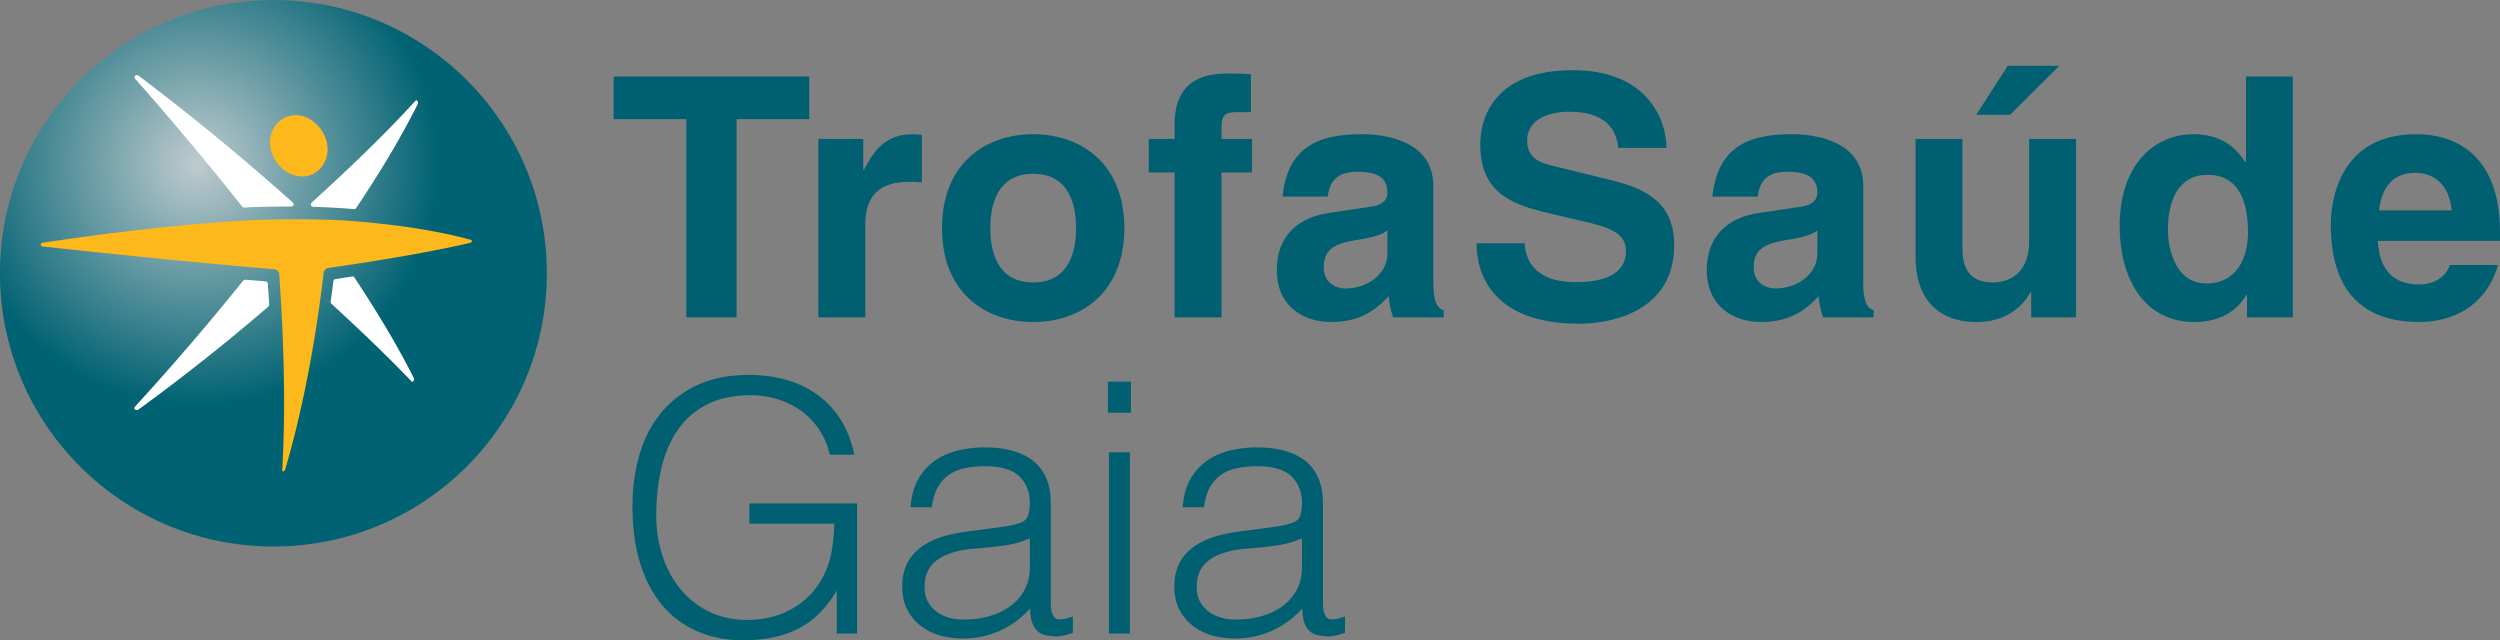 <svg width="164" height="42" viewBox="0 0 164 42" xmlns="http://www.w3.org/2000/svg">
    <rect x="0" y="0" width="164" height="42" fill="#808080" stroke="none"/>
    <defs>
        <radialGradient cx="29.995%" cy="36.005%" fx="29.995%" fy="36.005%" r="71.478%" gradientTransform="matrix(0 .999 -1 0 .66 .06)" id="2p3lbqrcha">
            <stop stop-color="#BFCBCE" offset="0%"/>
            <stop stop-color="#006272" offset="62%"/>
            <stop stop-color="#006272" offset="100%"/>
        </radialGradient>
    </defs>
    <g fill="none" fill-rule="evenodd">
        <path d="M49.156 34.354v-1.332h7.067v8.542h-1.33V38.74c-.291.49-.624.937-.999 1.343a5.491 5.491 0 0 1-1.297 1.034 6.26 6.26 0 0 1-1.697.653c-.643.154-1.37.23-2.18.23-1.04 0-2.004-.183-2.892-.55a6.185 6.185 0 0 1-2.294-1.643c-.643-.726-1.143-1.64-1.503-2.743-.36-1.102-.54-2.388-.54-3.858 0-1.21.154-2.338.46-3.387.306-1.048.776-1.959 1.41-2.732a6.676 6.676 0 0 1 2.388-1.826c.955-.444 2.084-.666 3.384-.666.872 0 1.686.107 2.444.321.757.215 1.437.54 2.042.977.604.436 1.113.98 1.525 1.63.414.65.712 1.42.896 2.308h-1.606a4.856 4.856 0 0 0-.7-1.654 4.777 4.777 0 0 0-1.182-1.229 5.346 5.346 0 0 0-1.537-.757 5.913 5.913 0 0 0-1.768-.264c-1.086 0-2.019.192-2.799.574a5.13 5.13 0 0 0-1.927 1.619c-.505.696-.876 1.531-1.113 2.503-.238.972-.356 2.04-.356 3.203 0 .919.134 1.791.401 2.617a6.673 6.673 0 0 0 1.17 2.182 5.622 5.622 0 0 0 1.883 1.493c.742.367 1.586.55 2.535.55.444 0 .902-.05 1.377-.149a5.341 5.341 0 0 0 2.616-1.389c.382-.368.711-.819.987-1.355.26-.52.439-1.063.54-1.63.098-.567.156-1.163.171-1.791h-5.576zM67.559 35.319a6.712 6.712 0 0 1-1.768.481c-.596.077-1.192.138-1.79.184-1.054.077-1.877.314-2.466.712-.589.398-.883 1.003-.883 1.814 0 .367.073.685.218.953.145.268.337.49.574.666.237.176.512.306.825.39.314.084.631.127.953.127.55 0 1.086-.07 1.606-.207.52-.138.983-.349 1.388-.632.406-.283.731-.643.975-1.079.245-.436.368-.953.368-1.55v-1.86zm-2.318-.69c.26-.03.57-.076.93-.137.36-.062.654-.145.883-.253a.73.73 0 0 0 .424-.54c.054-.252.08-.486.08-.7 0-.704-.225-1.282-.676-1.733-.452-.452-1.212-.678-2.283-.678-.475 0-.91.043-1.308.126-.398.085-.746.23-1.044.437a2.404 2.404 0 0 0-.735.826c-.19.344-.317.777-.378 1.298h-1.4c.046-.705.207-1.305.482-1.803.275-.497.631-.903 1.067-1.217a4.45 4.45 0 0 1 1.514-.689 7.426 7.426 0 0 1 1.825-.218 7.07 7.07 0 0 1 1.687.195c.526.13.986.338 1.376.62.39.284.696.662.918 1.137.221.475.332 1.056.332 1.745v6.475c0 .536.097.877.287 1.023.192.145.578.11 1.159-.104v1.08c-.107.03-.264.075-.47.137a2.13 2.13 0 0 1-.608.092c-.214 0-.421-.023-.62-.069a1.064 1.064 0 0 1-.55-.218 1.333 1.333 0 0 1-.333-.413 1.687 1.687 0 0 1-.172-.529 3.797 3.797 0 0 1-.046-.609 5.978 5.978 0 0 1-1.997 1.47c-.75.337-1.56.505-2.432.505-.52 0-1.02-.068-1.503-.206a3.642 3.642 0 0 1-1.273-.643 3.184 3.184 0 0 1-.873-1.068c-.213-.42-.32-.922-.32-1.504 0-2.02 1.384-3.214 4.153-3.582l1.904-.252zM72.744 41.564V29.67h1.378v11.895h-1.378zm-.068-14.49v-2.043h1.514v2.044h-1.514zM85.41 35.319c-.58.245-1.17.405-1.766.481-.597.077-1.193.138-1.79.184-1.056.077-1.878.314-2.466.712-.59.398-.884 1.003-.884 1.814 0 .367.073.685.218.953.146.268.336.49.574.666.237.176.512.306.826.39.313.084.63.127.952.127.55 0 1.086-.07 1.607-.207.52-.138.982-.349 1.388-.632.405-.283.73-.643.975-1.079.245-.436.366-.953.366-1.55v-1.86zm-2.316-.69c.26-.03.57-.076.928-.137.36-.062.654-.145.884-.253a.731.731 0 0 0 .425-.54c.053-.252.08-.486.08-.7 0-.704-.226-1.282-.677-1.733-.451-.452-1.213-.678-2.283-.678-.474 0-.91.043-1.308.126-.398.085-.746.23-1.044.437a2.401 2.401 0 0 0-.734.826c-.192.344-.318.777-.379 1.298h-1.4c.046-.705.207-1.305.482-1.803.276-.497.63-.903 1.067-1.217a4.442 4.442 0 0 1 1.515-.689 7.418 7.418 0 0 1 1.823-.218c.597 0 1.16.066 1.687.195.528.13.987.338 1.377.62.39.284.696.662.917 1.137.223.475.334 1.056.334 1.745v6.475c0 .536.095.877.287 1.023.19.145.577.11 1.158-.104v1.08c-.106.03-.264.075-.47.137-.207.06-.41.092-.609.092-.213 0-.42-.023-.619-.069a1.06 1.06 0 0 1-.55-.218 1.35 1.35 0 0 1-.334-.413 1.738 1.738 0 0 1-.172-.529 3.913 3.913 0 0 1-.045-.609 5.975 5.975 0 0 1-1.996 1.47c-.75.337-1.56.505-2.432.505-.52 0-1.022-.068-1.503-.206a3.634 3.634 0 0 1-1.274-.643 3.184 3.184 0 0 1-.872-1.068c-.215-.42-.322-.922-.322-1.504 0-2.02 1.385-3.214 4.153-3.582l1.906-.252z" fill="#006072" fill-rule="nonzero"/>
        <ellipse cx="17.925" cy="17.938" rx="17.925" ry="17.938" transform="matrix(0 1 1 0 -.002 .002)" fill="url(#2p3lbqrcha)"/>
        <path d="M17.992 13.556c-.657.003-1.318.027-1.975.059-.043 0-.1-.03-.126-.056a202.913 202.913 0 0 0-7.023-8.387c-.13-.162.071-.312.223-.205a157.865 157.865 0 0 1 10.1 8.303c.11.106.084.274-.091.274-.368.006-.737.006-1.108.012m5.358.11a.148.148 0 0 1-.099.054 48.543 48.543 0 0 0-2.704-.153c-.164-.008-.203-.169-.095-.283 2.354-2.138 4.66-4.332 6.81-6.68.105-.097.188.121.153.204-1.194 2.379-2.585 4.648-4.065 6.858m-1.616 6.252c-.033-.03-.046-.09-.046-.128.066-.445.127-.89.18-1.335.01-.063.059-.127.125-.14.375-.06.757-.123 1.136-.182.034-.004.086.023.108.051 1.418 2.145 2.764 4.34 3.92 6.638.032.085-.06.289-.158.2-1.69-1.764-3.464-3.446-5.265-5.104m-5.78-1.508a.202.202 0 0 1 .132-.06c.451.033.9.07 1.349.11a.158.158 0 0 1 .13.138c.036.463.066.921.094 1.38a.23.23 0 0 1-.058.136 134.147 134.147 0 0 1-8.524 6.757c-.149.095-.357-.037-.223-.195 2.46-2.68 4.822-5.44 7.1-8.266" fill="#FFF" fill-rule="nonzero"/>
        <path d="M30.888 15.73c.089.023.087.162 0 .191-2.491.576-5.008.999-7.538 1.39-.605.093-1.229.18-1.838.27-.146.028-.262.181-.282.316-.084.73-.176 1.45-.28 2.178-.518 3.625-1.213 7.219-2.243 10.734-.034.102-.196.193-.193.03.203-3.546.13-7.099-.057-10.644-.04-.735-.092-1.477-.14-2.213-.017-.149-.143-.295-.295-.316-.722-.064-1.448-.125-2.171-.192-4.345-.391-8.691-.83-13.029-1.302-.209-.026-.195-.222.001-.25 4.286-.646 8.605-1.156 12.929-1.44a54.856 54.856 0 0 1 2.269-.089 75.47 75.47 0 0 1 3.542.022c.64.023 1.278.063 1.916.112 2.48.223 4.992.548 7.41 1.204" fill="#FDB81C" fill-rule="nonzero"/>
        <path d="M17.712 9.426c-.053-1.026.741-1.952 1.804-1.866 1.054.088 1.898 1.072 1.97 2.104.074 1.007-.677 1.962-1.731 1.912-1.11-.049-1.993-1.077-2.043-2.15" fill="#FDB81C"/>
        <path d="M48.32 20.819h-3.298V7.816h-4.77V5.022H53.09v2.794h-4.77zM53.683 9.113h2.946v2.025h.045c.635-1.188 1.341-2.334 3.208-2.334.198 0 .395.023.592.046v3.124c-.26-.046-.592-.046-.875-.046-2.399 0-2.836 1.497-2.836 2.794v6.097h-3.08V9.113zM67.774 11.4c-2.37 0-2.81 2.072-2.81 3.565 0 1.497.44 3.563 2.81 3.563 2.377 0 2.817-2.066 2.817-3.563 0-1.493-.44-3.565-2.817-3.565m0 9.725c-3.14 0-5.98-1.936-5.98-6.16 0-4.225 2.84-6.162 5.98-6.162 3.145 0 5.984 1.937 5.984 6.162 0 4.224-2.84 6.16-5.984 6.16M80.133 20.819h-3.08v-9.506h-1.692v-2.2h1.693v-.947c0-2.42 1.316-3.343 3.428-3.343.904 0 1.319.022 1.58.045v2.486h-.856c-1.053 0-1.073.33-1.073 1.299v.46h1.998v2.2h-1.998v9.506zM91.015 15.118c-.307.244-.818.44-2.087.636-1.147.202-2.093.485-2.093 1.764 0 1.075.837 1.407 1.43 1.407 1.365 0 2.75-.88 2.75-2.309v-1.498zm3.01 3.41c0 1.387.31 1.693.682 1.825v.465h-3.319c-.176-.552-.22-.727-.287-1.387-.7.725-1.692 1.694-3.78 1.694-1.762 0-3.564-.99-3.564-3.41 0-2.288 1.45-3.456 3.41-3.741l2.77-.417c.482-.065 1.078-.264 1.078-.928 0-1.296-1.232-1.359-2.027-1.359-1.538 0-1.8.945-1.888 1.628h-2.966c.349-3.587 2.836-4.095 5.233-4.095 1.648 0 4.659.508 4.659 3.387v6.338zM100.025 15.957c.022.878.464 2.551 3.343 2.551 1.56 0 3.297-.375 3.297-2.045 0-1.232-1.188-1.565-2.857-1.96l-1.694-.396c-2.551-.595-5.01-1.166-5.01-4.642 0-1.758.941-4.861 6.067-4.861 4.835 0 6.133 3.167 6.154 5.102h-3.164c-.089-.702-.355-2.376-3.232-2.376-1.253 0-2.75.462-2.75 1.89 0 1.234 1.012 1.499 1.67 1.654l3.848.944c2.154.527 4.13 1.409 4.13 4.247 0 4.754-4.833 5.171-6.217 5.171-5.761 0-6.75-3.322-6.75-5.28h3.165zM119.218 15.118c-.31.244-.813.44-2.09.636-1.142.202-2.087.485-2.087 1.764 0 1.075.835 1.407 1.43 1.407 1.364 0 2.747-.88 2.747-2.309v-1.498zm3.01 3.41c0 1.387.312 1.693.684 1.825v.465h-3.322c-.173-.552-.22-.727-.283-1.387-.704.725-1.692 1.694-3.782 1.694-1.758 0-3.56-.99-3.56-3.41 0-2.288 1.45-3.456 3.405-3.741l2.772-.417c.48-.065 1.076-.264 1.076-.928 0-1.296-1.23-1.359-2.023-1.359-1.538 0-1.803.945-1.892 1.628h-2.969c.356-3.587 2.839-4.095 5.236-4.095 1.648 0 4.659.508 4.659 3.387v6.338zM131.86 7.53h-2.22l2.067-3.213h3.385l-3.231 3.213zm4.33 13.289h-2.944v-1.651h-.044c-.704 1.255-1.933 1.958-3.562 1.958-2.309 0-3.98-1.322-3.98-4.312V9.113h3.078v7.26c0 1.804 1.055 2.156 2.002 2.156 1.01 0 2.37-.57 2.37-2.66V9.113h3.08v11.706zM144.742 18.594c1.96 0 2.726-1.627 2.726-3.363 0-1.873-.526-3.762-2.643-3.762-1.952 0-2.61 1.738-2.61 3.583 0 1.389.548 3.542 2.527 3.542m5.67 2.225h-3.01v-1.476h-.043c-.749 1.321-2.112 1.783-3.387 1.783-3.476 0-4.924-3.08-4.924-6.292 0-4.049 2.284-6.03 4.858-6.03 1.978 0 2.9 1.078 3.387 1.826h.042V5.022h3.076v15.797zM160.836 13.8c-.181-1.892-1.387-2.466-2.376-2.466-1.45 0-2.218.924-2.396 2.466h4.772zm3.035 3.585c-.817 2.816-3.145 3.74-5.146 3.74-3.298 0-5.825-1.586-5.825-6.404 0-1.405.481-5.918 5.603-5.918 2.307 0 5.497 1.103 5.497 6.45v.548h-8.022c.086.878.264 2.86 2.747 2.86.857 0 1.734-.44 1.976-1.276h3.17z" fill="#006072" fill-rule="nonzero"/>
    </g>
</svg>
